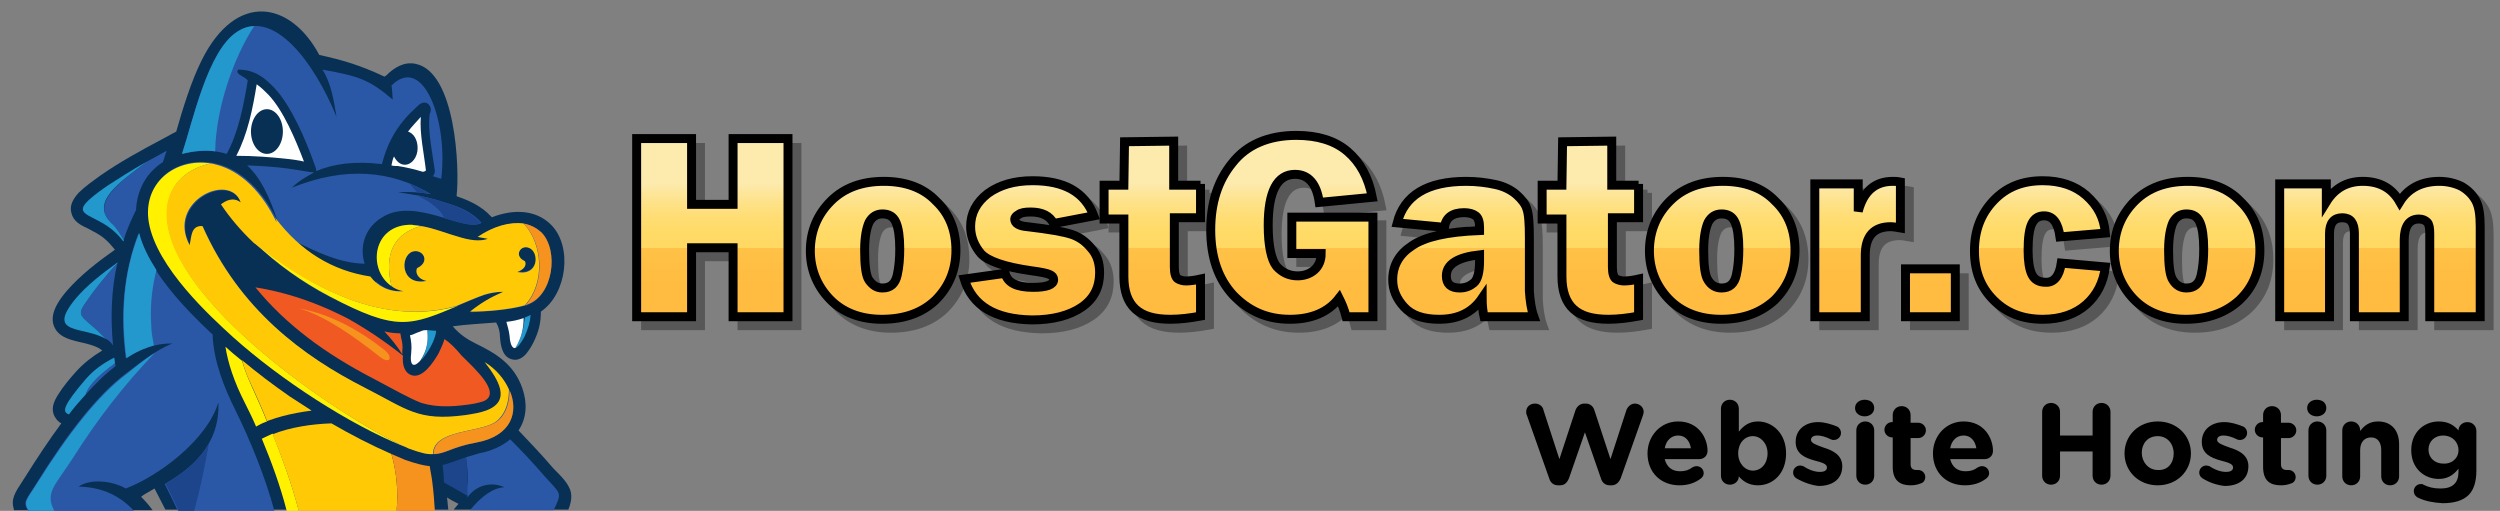 <?xml version="1.0" encoding="utf-8"?>
<svg version="1.1" xmlns="http://www.w3.org/2000/svg" xmlns:xlink="http://www.w3.org/1999/xlink" x="0px" y="0px" width="391.5px"
	 height="80px" viewBox="0 0 391.5 80" enable-background="new 0 0 391.5 80" xml:space="preserve">
<rect x="0" y="0" width="391.5" height="80" fill="#808080" stroke="none"/>
<g id="Logo_Layouts">
	<g>
		<g>
			<g>
				<g opacity="0.32">
					<path stroke="#000000" stroke-width="1.402" d="M124.8,23.1V51h-8.6V40.2h-6.5V51h-8.6V23.1h8.6v10.2h6.5V23.1H124.8z"/>
					<path stroke="#000000" stroke-width="1.402" d="M139.5,51.4c-3.4,0-6.2-1.1-8.2-3.2c-2-2.1-3-4.7-3-7.5c0-3.1,1.1-5.7,3.2-7.8
						c2.1-2.1,4.9-3.1,8.3-3.1c3.4,0,6.2,1,8.2,3.1c2.1,2,3.1,4.6,3.1,7.7c0,3.1-1.1,5.7-3.2,7.8C145.8,50.4,143,51.4,139.5,51.4z
						 M139.6,46.5c1.3,0,2-0.7,2.3-2c0.3-1.3,0.4-2.7,0.4-4.1c0-1.9-0.2-3.3-0.6-4.2c-0.4-0.9-1.1-1.3-2.1-1.3
						c-0.9,0-1.6,0.4-2.1,1.3c-0.4,0.9-0.7,2.3-0.7,4.4c0,2.4,0.2,4,0.7,4.7C138.1,46.1,138.7,46.5,139.6,46.5z"/>
					<path stroke="#000000" stroke-width="1.402" d="M152.4,45.1l6.4-0.9c0.4,1.5,1.8,2.2,4.4,2.2c2.1,0,3.2-0.4,3.2-1.2
						c0-0.4-0.2-0.6-0.6-0.8c-0.4-0.2-1.4-0.4-2.9-0.6c-4.2-0.6-6.8-1.5-7.9-2.7c-1-1.2-1.6-2.6-1.6-4.2c0-2.1,0.9-3.8,2.7-5.2
						c1.8-1.3,4.1-2,7-2c5,0,8.2,1.8,9.6,5.5l-6.2,1.2c-0.6-1.2-1.8-1.8-3.6-1.8c-0.9,0-1.5,0.1-1.9,0.4c-0.4,0.2-0.6,0.5-0.6,0.7
						c0,0.7,0.7,1.1,2,1.2c3.4,0.4,5.7,0.8,6.9,1.2c1.2,0.4,2.2,1.1,3.1,2.2c0.9,1,1.3,2.3,1.3,3.8c0,2.3-0.9,4.1-2.8,5.4
						c-1.9,1.3-4.5,2-7.8,2C157.2,51.4,153.7,49.3,152.4,45.1z"/>
					<path stroke="#000000" stroke-width="1.402" d="M189.4,30.2v5.3h-4.1v7.7c0,1,0.2,1.7,0.6,1.9c0.4,0.2,0.8,0.3,1.2,0.3
						c0.6,0,1.4-0.1,2.3-0.3v5.8c-1.6,0.3-3.2,0.5-4.7,0.5c-2.5,0-4.3-0.5-5.5-1.6c-1.2-1.1-1.8-2.8-1.8-5.1l0-2.4v-6.6h-3.1v-5.3
						h3.1l0.1-6.8l7.7-0.1v6.9H189.4z"/>
					<path stroke="#000000" stroke-width="1.402" d="M216.4,35.4V51h-4.2c-0.3-1.2-0.7-2.1-1.1-2.9c-1.7,2.2-4.3,3.3-7.7,3.3
						c-3.6,0-6.5-1.3-8.9-3.8c-2.3-2.5-3.5-5.9-3.5-10.2c0-4.2,1.1-7.7,3.4-10.5c2.2-2.8,5.6-4.3,10-4.3c3.3,0,6,0.8,8,2.5
						c2,1.7,3.3,4.1,3.9,7.2l-8.3,0.8c-0.4-2.9-1.7-4.4-3.8-4.4c-2.8,0-4.2,2.7-4.2,8c0,3.2,0.5,5.4,1.3,6.4c0.9,1,2,1.5,3.3,1.5
						c1,0,1.9-0.3,2.6-0.9c0.7-0.6,1.1-1.5,1.1-2.6h-4.6v-5.9H216.4z"/>
					<path stroke="#000000" stroke-width="1.402" d="M241.6,51h-7.8c-0.2-0.9-0.3-1.9-0.3-2.9c-1.5,2.2-3.7,3.3-6.7,3.3
						c-2.5,0-4.3-0.6-5.5-1.9c-1.2-1.3-1.8-2.7-1.8-4.3c0-2.2,1-4,3-5.3c2-1.4,5.5-2.2,10.6-2.4V37c0-0.9-0.2-1.5-0.6-1.8
						c-0.4-0.3-1-0.5-1.8-0.5c-1.9,0-2.9,0.8-3.1,2.3l-7.4-0.7c1.1-4.3,4.7-6.5,10.8-6.5c1.7,0,3.2,0.2,4.6,0.5
						c1.4,0.3,2.5,0.9,3.3,1.6c0.8,0.7,1.4,1.5,1.6,2.2c0.3,0.8,0.4,2.3,0.4,4.6V47C241,48.5,241.2,49.9,241.6,51z M233.1,41.3
						c-3.5,0.4-5.2,1.5-5.2,3.3c0,1.3,0.7,1.9,2.1,1.9c0.9,0,1.6-0.3,2.2-0.8c0.6-0.5,0.9-1.7,0.9-3.4V41.3z"/>
					<path stroke="#000000" stroke-width="1.402" d="M258,30.2v5.3h-4.1v7.7c0,1,0.2,1.7,0.6,1.9c0.4,0.2,0.8,0.3,1.2,0.3
						c0.7,0,1.4-0.1,2.3-0.3v5.8c-1.6,0.3-3.2,0.5-4.7,0.5c-2.5,0-4.3-0.5-5.5-1.6c-1.2-1.1-1.8-2.8-1.8-5.1l0-2.4v-6.6h-3.1v-5.3
						h3.1l0.1-6.8l7.7-0.1v6.9H258z"/>
					<path stroke="#000000" stroke-width="1.402" d="M270.9,51.4c-3.4,0-6.2-1.1-8.2-3.2c-2-2.1-3-4.7-3-7.5c0-3.1,1.1-5.7,3.2-7.8
						c2.1-2.1,4.9-3.1,8.3-3.1c3.4,0,6.2,1,8.2,3.1c2.1,2,3.1,4.6,3.1,7.7c0,3.1-1.1,5.7-3.2,7.8C277.1,50.4,274.4,51.4,270.9,51.4z
						 M271,46.5c1.3,0,2-0.7,2.3-2c0.3-1.3,0.4-2.7,0.4-4.1c0-1.9-0.2-3.3-0.6-4.2c-0.4-0.9-1.1-1.3-2.1-1.3c-0.9,0-1.6,0.4-2.1,1.3
						c-0.4,0.9-0.7,2.3-0.7,4.4c0,2.4,0.2,4,0.7,4.7C269.4,46.1,270.1,46.5,271,46.5z"/>
					<path stroke="#000000" stroke-width="1.402" d="M293.4,51h-7.8V30.2h6.8v4.3c0.8-3.1,2.6-4.7,5.4-4.7c0.3,0,0.7,0,1.2,0.1v7.2
						c-0.6-0.1-1.1-0.2-1.5-0.2c-2.7,0-4,1.5-4,4.5V51z"/>
					<path stroke="#000000" stroke-width="1.402" d="M307.6,43.5V51h-7.8v-7.5H307.6z"/>
					<path stroke="#000000" stroke-width="1.402" d="M324.2,42.6l6.9,0.6c-0.3,2.4-1.3,4.4-3,5.9c-1.7,1.5-4,2.3-6.8,2.3
						c-3.2,0-5.7-1-7.7-3c-2-2-3-4.5-3-7.7c0-3.2,1-5.8,3-7.9c2-2.1,4.5-3.1,7.7-3.1c2.8,0,5.1,0.8,6.8,2.3c1.8,1.6,2.8,3.5,3,5.9
						l-7.1,0.6c-0.3-2.2-1.1-3.3-2.5-3.3c-0.9,0-1.5,0.4-1.9,1.2c-0.4,0.8-0.6,2.2-0.6,4.2c0,1.7,0.2,3,0.6,3.8
						c0.4,0.8,1.1,1.2,2.1,1.2C323,45.7,323.9,44.7,324.2,42.6z"/>
					<path stroke="#000000" stroke-width="1.402" d="M343.7,51.4c-3.4,0-6.2-1.1-8.2-3.2c-2-2.1-3-4.7-3-7.5c0-3.1,1.1-5.7,3.2-7.8
						c2.1-2.1,4.9-3.1,8.3-3.1c3.4,0,6.2,1,8.2,3.1c2.1,2,3.1,4.6,3.1,7.7c0,3.1-1,5.7-3.2,7.8C349.9,50.4,347.1,51.4,343.7,51.4z
						 M343.8,46.5c1.3,0,2-0.7,2.3-2c0.3-1.3,0.4-2.7,0.4-4.1c0-1.9-0.2-3.3-0.6-4.2c-0.4-0.9-1.1-1.3-2.1-1.3
						c-0.9,0-1.6,0.4-2.1,1.3c-0.4,0.9-0.7,2.3-0.7,4.4c0,2.4,0.2,4,0.7,4.7C342.2,46.1,342.9,46.5,343.8,46.5z"/>
					<path stroke="#000000" stroke-width="1.402" d="M389.8,51h-7.9V38c0-0.9-0.1-1.5-0.4-1.8c-0.3-0.3-0.7-0.5-1.3-0.5
						c-1.5,0-2.3,1.1-2.3,3.3v12h-7.8V38c0-1.7-0.6-2.5-1.9-2.5c-1.3,0-2,0.8-2,2.5v13h-7.8V30.2h7.3V33c1.3-2.1,3.2-3.2,5.7-3.2
						c2.7,0,4.6,1.1,5.8,3.2c1.3-2.1,3.4-3.2,6.2-3.2c1.3,0,2.5,0.3,3.5,0.8c1,0.6,1.7,1.3,2.2,2.2c0.5,0.9,0.7,2.2,0.7,4.1V51z"/>
				</g>
				<g>
					<g>
						<linearGradient id="SVGID_1_" gradientUnits="userSpaceOnUse" x1="111.582" y1="28.754" x2="111.582" y2="44.434">
							<stop  offset="0" style="stop-color:#FDEAAD"/>
							<stop  offset="2.940017e-02" style="stop-color:#FDE9A7"/>
							<stop  offset="0.189" style="stop-color:#FEE289"/>
							<stop  offset="0.345" style="stop-color:#FFDD73"/>
							<stop  offset="0.497" style="stop-color:#FFDA66"/>
							<stop  offset="0.638" style="stop-color:#FFD962"/>
							<stop  offset="0.642" style="stop-color:#FFCB51"/>
							<stop  offset="0.644" style="stop-color:#FFC246"/>
							<stop  offset="1" style="stop-color:#FFBC41"/>
						</linearGradient>
						<path fill="url(#SVGID_1_)" stroke="#000000" stroke-width="1.402" d="M123.4,21.7v27.9h-8.6V38.8h-6.5v10.8h-8.6V21.7h8.6
							V32h6.5V21.7H123.4z"/>
						<linearGradient id="SVGID_2_" gradientUnits="userSpaceOnUse" x1="138.245" y1="28.753" x2="138.245" y2="44.432">
							<stop  offset="0" style="stop-color:#FDEAAD"/>
							<stop  offset="2.940017e-02" style="stop-color:#FDE9A7"/>
							<stop  offset="0.189" style="stop-color:#FEE289"/>
							<stop  offset="0.345" style="stop-color:#FFDD73"/>
							<stop  offset="0.497" style="stop-color:#FFDA66"/>
							<stop  offset="0.638" style="stop-color:#FFD962"/>
							<stop  offset="0.642" style="stop-color:#FFCB51"/>
							<stop  offset="0.644" style="stop-color:#FFC246"/>
							<stop  offset="1" style="stop-color:#FFBC41"/>
						</linearGradient>
						<path fill="url(#SVGID_2_)" stroke="#000000" stroke-width="1.402" d="M138.1,50c-3.4,0-6.2-1.1-8.2-3.2c-2-2.1-3-4.7-3-7.5
							c0-3.1,1.1-5.7,3.2-7.8c2.1-2.1,4.9-3.1,8.3-3.1c3.4,0,6.2,1,8.2,3.1c2.1,2,3.1,4.6,3.1,7.7c0,3.1-1.1,5.7-3.2,7.8
							C144.4,49,141.6,50,138.1,50z M138.2,45.1c1.3,0,2-0.7,2.3-2c0.3-1.3,0.4-2.7,0.4-4.1c0-1.9-0.2-3.3-0.6-4.2
							c-0.4-0.9-1.1-1.3-2.1-1.3c-0.9,0-1.6,0.4-2.1,1.3c-0.4,0.9-0.7,2.3-0.7,4.4c0,2.4,0.2,4,0.7,4.7
							C136.7,44.7,137.3,45.1,138.2,45.1z"/>
						<linearGradient id="SVGID_3_" gradientUnits="userSpaceOnUse" x1="161.527" y1="28.753" x2="161.527" y2="44.432">
							<stop  offset="0" style="stop-color:#FDEAAD"/>
							<stop  offset="2.940017e-02" style="stop-color:#FDE9A7"/>
							<stop  offset="0.189" style="stop-color:#FEE289"/>
							<stop  offset="0.345" style="stop-color:#FFDD73"/>
							<stop  offset="0.497" style="stop-color:#FFDA66"/>
							<stop  offset="0.638" style="stop-color:#FFD962"/>
							<stop  offset="0.642" style="stop-color:#FFCB51"/>
							<stop  offset="0.644" style="stop-color:#FFC246"/>
							<stop  offset="1" style="stop-color:#FFBC41"/>
						</linearGradient>
						<path fill="url(#SVGID_3_)" stroke="#000000" stroke-width="1.402" d="M151,43.7l6.4-0.9c0.4,1.5,1.8,2.2,4.4,2.2
							c2.1,0,3.2-0.4,3.2-1.2c0-0.4-0.2-0.6-0.6-0.8c-0.4-0.2-1.4-0.4-2.9-0.6c-4.2-0.6-6.8-1.5-7.9-2.7c-1-1.2-1.6-2.6-1.6-4.2
							c0-2.1,0.9-3.8,2.7-5.2c1.8-1.3,4.1-2,7-2c5,0,8.2,1.8,9.6,5.5L165,35c-0.6-1.2-1.8-1.8-3.6-1.8c-0.9,0-1.5,0.1-1.9,0.4
							c-0.4,0.2-0.6,0.5-0.6,0.7c0,0.7,0.7,1.1,2,1.2c3.4,0.4,5.7,0.8,6.9,1.2c1.2,0.4,2.2,1.1,3.1,2.2c0.9,1,1.3,2.3,1.3,3.8
							c0,2.3-0.9,4.1-2.8,5.4c-1.9,1.3-4.5,2-7.8,2C155.8,50,152.3,47.9,151,43.7z"/>
						<linearGradient id="SVGID_4_" gradientUnits="userSpaceOnUse" x1="180.42" y1="28.751" x2="180.42" y2="44.432">
							<stop  offset="0" style="stop-color:#FDEAAD"/>
							<stop  offset="2.940017e-02" style="stop-color:#FDE9A7"/>
							<stop  offset="0.189" style="stop-color:#FEE289"/>
							<stop  offset="0.345" style="stop-color:#FFDD73"/>
							<stop  offset="0.497" style="stop-color:#FFDA66"/>
							<stop  offset="0.638" style="stop-color:#FFD962"/>
							<stop  offset="0.642" style="stop-color:#FFCB51"/>
							<stop  offset="0.644" style="stop-color:#FFC246"/>
							<stop  offset="1" style="stop-color:#FFBC41"/>
						</linearGradient>
						<path fill="url(#SVGID_4_)" stroke="#000000" stroke-width="1.402" d="M188,28.8v5.3h-4.1v7.7c0,1,0.2,1.7,0.6,1.9
							c0.4,0.2,0.8,0.3,1.2,0.3c0.6,0,1.4-0.1,2.3-0.3v5.8c-1.6,0.3-3.2,0.5-4.7,0.5c-2.5,0-4.3-0.5-5.5-1.6
							c-1.2-1.1-1.8-2.8-1.8-5.1l0-2.4v-6.6h-3.1v-5.3h3.1l0.1-6.8l7.7-0.1v6.9H188z"/>
						<linearGradient id="SVGID_5_" gradientUnits="userSpaceOnUse" x1="202.386" y1="28.753" x2="202.386" y2="44.432">
							<stop  offset="0" style="stop-color:#FDEAAD"/>
							<stop  offset="2.940017e-02" style="stop-color:#FDE9A7"/>
							<stop  offset="0.189" style="stop-color:#FEE289"/>
							<stop  offset="0.345" style="stop-color:#FFDD73"/>
							<stop  offset="0.497" style="stop-color:#FFDA66"/>
							<stop  offset="0.638" style="stop-color:#FFD962"/>
							<stop  offset="0.642" style="stop-color:#FFCB51"/>
							<stop  offset="0.644" style="stop-color:#FFC246"/>
							<stop  offset="1" style="stop-color:#FFBC41"/>
						</linearGradient>
						<path fill="url(#SVGID_5_)" stroke="#000000" stroke-width="1.402" d="M215,34v15.6h-4.2c-0.3-1.2-0.7-2.1-1.1-2.9
							c-1.7,2.2-4.3,3.3-7.7,3.3c-3.6,0-6.5-1.3-8.9-3.8c-2.3-2.5-3.5-5.9-3.5-10.2c0-4.2,1.1-7.7,3.4-10.5c2.2-2.8,5.6-4.3,10-4.3
							c3.3,0,6,0.8,8,2.5c2,1.7,3.3,4.1,3.9,7.2l-8.3,0.8c-0.4-2.9-1.7-4.4-3.8-4.4c-2.8,0-4.2,2.7-4.2,8c0,3.2,0.5,5.4,1.3,6.4
							c0.9,1,2,1.5,3.3,1.5c1,0,1.9-0.3,2.6-0.9c0.7-0.6,1.1-1.5,1.1-2.6h-4.6V34H215z"/>
						<linearGradient id="SVGID_6_" gradientUnits="userSpaceOnUse" x1="229.17" y1="28.753" x2="229.17" y2="44.432">
							<stop  offset="0" style="stop-color:#FDEAAD"/>
							<stop  offset="2.940017e-02" style="stop-color:#FDE9A7"/>
							<stop  offset="0.189" style="stop-color:#FEE289"/>
							<stop  offset="0.345" style="stop-color:#FFDD73"/>
							<stop  offset="0.497" style="stop-color:#FFDA66"/>
							<stop  offset="0.638" style="stop-color:#FFD962"/>
							<stop  offset="0.642" style="stop-color:#FFCB51"/>
							<stop  offset="0.644" style="stop-color:#FFC246"/>
							<stop  offset="1" style="stop-color:#FFBC41"/>
						</linearGradient>
						<path fill="url(#SVGID_6_)" stroke="#000000" stroke-width="1.402" d="M240.2,49.6h-7.8c-0.2-0.9-0.3-1.9-0.3-2.9
							c-1.5,2.2-3.7,3.3-6.7,3.3c-2.5,0-4.3-0.6-5.5-1.9c-1.2-1.3-1.8-2.7-1.8-4.3c0-2.2,1-4,3-5.3c2-1.4,5.5-2.2,10.6-2.4v-0.5
							c0-0.9-0.2-1.5-0.6-1.8c-0.4-0.3-1-0.5-1.8-0.5c-1.9,0-2.9,0.8-3.1,2.3l-7.4-0.7c1.1-4.3,4.7-6.5,10.8-6.5
							c1.7,0,3.2,0.2,4.6,0.5c1.4,0.3,2.5,0.9,3.3,1.6c0.8,0.7,1.4,1.5,1.6,2.2c0.3,0.8,0.4,2.3,0.4,4.6v8.3
							C239.6,47.1,239.8,48.5,240.2,49.6z M231.7,39.9c-3.5,0.4-5.2,1.5-5.2,3.3c0,1.3,0.7,1.9,2.1,1.9c0.9,0,1.6-0.3,2.2-0.8
							c0.6-0.5,0.9-1.7,0.9-3.4V39.9z"/>
						<linearGradient id="SVGID_7_" gradientUnits="userSpaceOnUse" x1="249.05" y1="28.751" x2="249.05" y2="44.432">
							<stop  offset="0" style="stop-color:#FDEAAD"/>
							<stop  offset="2.940017e-02" style="stop-color:#FDE9A7"/>
							<stop  offset="0.189" style="stop-color:#FEE289"/>
							<stop  offset="0.345" style="stop-color:#FFDD73"/>
							<stop  offset="0.497" style="stop-color:#FFDA66"/>
							<stop  offset="0.638" style="stop-color:#FFD962"/>
							<stop  offset="0.642" style="stop-color:#FFCB51"/>
							<stop  offset="0.644" style="stop-color:#FFC246"/>
							<stop  offset="1" style="stop-color:#FFBC41"/>
						</linearGradient>
						<path fill="url(#SVGID_7_)" stroke="#000000" stroke-width="1.402" d="M256.6,28.8v5.3h-4.1v7.7c0,1,0.2,1.7,0.6,1.9
							c0.4,0.2,0.8,0.3,1.2,0.3c0.7,0,1.4-0.1,2.3-0.3v5.8c-1.6,0.3-3.2,0.5-4.7,0.5c-2.5,0-4.3-0.5-5.5-1.6
							c-1.2-1.1-1.8-2.8-1.8-5.1l0-2.4v-6.6h-3.1v-5.3h3.1l0.1-6.8l7.7-0.1v6.9H256.6z"/>
						<linearGradient id="SVGID_8_" gradientUnits="userSpaceOnUse" x1="269.609" y1="28.753" x2="269.609" y2="44.432">
							<stop  offset="0" style="stop-color:#FDEAAD"/>
							<stop  offset="2.940017e-02" style="stop-color:#FDE9A7"/>
							<stop  offset="0.189" style="stop-color:#FEE289"/>
							<stop  offset="0.345" style="stop-color:#FFDD73"/>
							<stop  offset="0.497" style="stop-color:#FFDA66"/>
							<stop  offset="0.638" style="stop-color:#FFD962"/>
							<stop  offset="0.642" style="stop-color:#FFCB51"/>
							<stop  offset="0.644" style="stop-color:#FFC246"/>
							<stop  offset="1" style="stop-color:#FFBC41"/>
						</linearGradient>
						<path fill="url(#SVGID_8_)" stroke="#000000" stroke-width="1.402" d="M269.5,50c-3.4,0-6.2-1.1-8.2-3.2c-2-2.1-3-4.7-3-7.5
							c0-3.1,1.1-5.7,3.2-7.8c2.1-2.1,4.9-3.1,8.3-3.1c3.4,0,6.2,1,8.2,3.1c2.1,2,3.1,4.6,3.1,7.7c0,3.1-1.1,5.7-3.2,7.8
							C275.7,49,273,50,269.5,50z M269.6,45.1c1.3,0,2-0.7,2.3-2c0.3-1.3,0.4-2.7,0.4-4.1c0-1.9-0.2-3.3-0.6-4.2
							c-0.4-0.9-1.1-1.3-2.1-1.3c-0.9,0-1.6,0.4-2.1,1.3c-0.4,0.9-0.7,2.3-0.7,4.4c0,2.4,0.2,4,0.7,4.7
							C268,44.7,268.7,45.1,269.6,45.1z"/>
						<linearGradient id="SVGID_9_" gradientUnits="userSpaceOnUse" x1="290.85" y1="28.753" x2="290.85" y2="44.434">
							<stop  offset="0" style="stop-color:#FDEAAD"/>
							<stop  offset="2.940017e-02" style="stop-color:#FDE9A7"/>
							<stop  offset="0.189" style="stop-color:#FEE289"/>
							<stop  offset="0.345" style="stop-color:#FFDD73"/>
							<stop  offset="0.497" style="stop-color:#FFDA66"/>
							<stop  offset="0.638" style="stop-color:#FFD962"/>
							<stop  offset="0.642" style="stop-color:#FFCB51"/>
							<stop  offset="0.644" style="stop-color:#FFC246"/>
							<stop  offset="1" style="stop-color:#FFBC41"/>
						</linearGradient>
						<path fill="url(#SVGID_9_)" stroke="#000000" stroke-width="1.402" d="M292,49.6h-7.8V28.8h6.8v4.3c0.8-3.1,2.6-4.7,5.4-4.7
							c0.3,0,0.7,0,1.2,0.1v7.2c-0.6-0.1-1.1-0.2-1.5-0.2c-2.7,0-4,1.5-4,4.5V49.6z"/>
						<linearGradient id="SVGID_10_" gradientUnits="userSpaceOnUse" x1="302.351" y1="28.75" x2="302.351" y2="44.433">
							<stop  offset="0" style="stop-color:#FDEAAD"/>
							<stop  offset="2.940017e-02" style="stop-color:#FDE9A7"/>
							<stop  offset="0.189" style="stop-color:#FEE289"/>
							<stop  offset="0.345" style="stop-color:#FFDD73"/>
							<stop  offset="0.497" style="stop-color:#FFDA66"/>
							<stop  offset="0.638" style="stop-color:#FFD962"/>
							<stop  offset="0.642" style="stop-color:#FFCB51"/>
							<stop  offset="0.644" style="stop-color:#FFC246"/>
							<stop  offset="1" style="stop-color:#FFBC41"/>
						</linearGradient>
						<path fill="url(#SVGID_10_)" stroke="#000000" stroke-width="1.402" d="M306.2,42.1v7.5h-7.8v-7.5H306.2z"/>
						<linearGradient id="SVGID_11_" gradientUnits="userSpaceOnUse" x1="319.427" y1="28.753" x2="319.427" y2="44.432">
							<stop  offset="0" style="stop-color:#FDEAAD"/>
							<stop  offset="2.940017e-02" style="stop-color:#FDE9A7"/>
							<stop  offset="0.189" style="stop-color:#FEE289"/>
							<stop  offset="0.345" style="stop-color:#FFDD73"/>
							<stop  offset="0.497" style="stop-color:#FFDA66"/>
							<stop  offset="0.638" style="stop-color:#FFD962"/>
							<stop  offset="0.642" style="stop-color:#FFCB51"/>
							<stop  offset="0.644" style="stop-color:#FFC246"/>
							<stop  offset="1" style="stop-color:#FFBC41"/>
						</linearGradient>
						<path fill="url(#SVGID_11_)" stroke="#000000" stroke-width="1.402" d="M322.8,41.2l6.9,0.6c-0.3,2.4-1.3,4.4-3,5.9
							c-1.7,1.5-4,2.3-6.8,2.3c-3.2,0-5.7-1-7.7-3c-2-2-3-4.5-3-7.7c0-3.2,1-5.8,3-7.9c2-2.1,4.5-3.1,7.7-3.1c2.8,0,5.1,0.8,6.8,2.3
							c1.8,1.6,2.8,3.5,3,5.9l-7.1,0.6c-0.3-2.2-1.1-3.3-2.5-3.3c-0.9,0-1.5,0.4-1.9,1.2c-0.4,0.8-0.6,2.2-0.6,4.2
							c0,1.7,0.2,3,0.6,3.8c0.4,0.8,1.1,1.2,2.1,1.2C321.6,44.3,322.5,43.3,322.8,41.2z"/>
						<linearGradient id="SVGID_12_" gradientUnits="userSpaceOnUse" x1="342.404" y1="28.753" x2="342.404" y2="44.432">
							<stop  offset="0" style="stop-color:#FDEAAD"/>
							<stop  offset="2.940017e-02" style="stop-color:#FDE9A7"/>
							<stop  offset="0.189" style="stop-color:#FEE289"/>
							<stop  offset="0.345" style="stop-color:#FFDD73"/>
							<stop  offset="0.497" style="stop-color:#FFDA66"/>
							<stop  offset="0.638" style="stop-color:#FFD962"/>
							<stop  offset="0.642" style="stop-color:#FFCB51"/>
							<stop  offset="0.644" style="stop-color:#FFC246"/>
							<stop  offset="1" style="stop-color:#FFBC41"/>
						</linearGradient>
						<path fill="url(#SVGID_12_)" stroke="#000000" stroke-width="1.402" d="M342.3,50c-3.4,0-6.2-1.1-8.2-3.2c-2-2.1-3-4.7-3-7.5
							c0-3.1,1.1-5.7,3.2-7.8c2.1-2.1,4.9-3.1,8.3-3.1c3.4,0,6.2,1,8.2,3.1c2.1,2,3.1,4.6,3.1,7.7c0,3.1-1,5.7-3.2,7.8
							C348.5,49,345.7,50,342.3,50z M342.4,45.1c1.3,0,2-0.7,2.3-2c0.3-1.3,0.4-2.7,0.4-4.1c0-1.9-0.2-3.3-0.6-4.2
							c-0.4-0.9-1.1-1.3-2.1-1.3c-0.9,0-1.6,0.4-2.1,1.3c-0.4,0.9-0.7,2.3-0.7,4.4c0,2.4,0.2,4,0.7,4.7
							C340.8,44.7,341.5,45.1,342.4,45.1z"/>
						<linearGradient id="SVGID_13_" gradientUnits="userSpaceOnUse" x1="372.692" y1="28.753" x2="372.692" y2="44.434">
							<stop  offset="0" style="stop-color:#FDEAAD"/>
							<stop  offset="2.940017e-02" style="stop-color:#FDE9A7"/>
							<stop  offset="0.189" style="stop-color:#FEE289"/>
							<stop  offset="0.345" style="stop-color:#FFDD73"/>
							<stop  offset="0.497" style="stop-color:#FFDA66"/>
							<stop  offset="0.638" style="stop-color:#FFD962"/>
							<stop  offset="0.642" style="stop-color:#FFCB51"/>
							<stop  offset="0.644" style="stop-color:#FFC246"/>
							<stop  offset="1" style="stop-color:#FFBC41"/>
						</linearGradient>
						<path fill="url(#SVGID_13_)" stroke="#000000" stroke-width="1.402" d="M388.4,49.6h-7.9v-13c0-0.9-0.1-1.5-0.4-1.8
							c-0.3-0.3-0.7-0.5-1.3-0.5c-1.5,0-2.3,1.1-2.3,3.3v12h-7.8v-13c0-1.7-0.6-2.5-1.9-2.5c-1.3,0-2,0.8-2,2.5v13H357V28.8h7.3v2.8
							c1.3-2.1,3.2-3.2,5.7-3.2c2.7,0,4.6,1.1,5.8,3.2c1.3-2.1,3.4-3.2,6.2-3.2c1.3,0,2.5,0.3,3.5,0.8c1,0.6,1.7,1.3,2.2,2.2
							c0.5,0.9,0.7,2.2,0.7,4.1V49.6z"/>
					</g>
				</g>
			</g>
			<g>
				<path d="M239.1,65c-0.1-0.2-0.1-0.4-0.1-0.5c0-0.8,0.6-1.3,1.4-1.3c0.6,0,1.2,0.4,1.3,1l2.5,7.7l2.5-7.6
					c0.2-0.6,0.7-1.1,1.4-1.1h0.2c0.7,0,1.2,0.4,1.4,1.1l2.5,7.6l2.5-7.7c0.2-0.5,0.7-1,1.3-1c0.8,0,1.4,0.6,1.4,1.3
					c0,0.2-0.1,0.4-0.1,0.5l-3.5,9.9c-0.3,0.7-0.8,1.1-1.4,1.1h-0.3c-0.7,0-1.2-0.4-1.4-1.1l-2.5-7.2l-2.5,7.2
					c-0.3,0.7-0.7,1.1-1.4,1.1H244c-0.7,0-1.2-0.4-1.4-1.1L239.1,65z"/>
				<path d="M263,76c-2.9,0-5-2-5-5v0c0-2.7,2-5,4.8-5c3.2,0,4.6,2.6,4.6,4.6c0,0.8-0.6,1.3-1.3,1.3h-5.4c0.3,1.2,1.1,1.9,2.4,1.9
					c0.8,0,1.4-0.2,1.9-0.6c0.2-0.1,0.4-0.2,0.7-0.2c0.6,0,1.1,0.5,1.1,1.1c0,0.4-0.2,0.6-0.4,0.8C265.5,75.6,264.4,76,263,76z
					 M264.8,70.2c-0.2-1.2-0.9-2-2-2c-1.1,0-1.9,0.8-2.1,2H264.8z"/>
				<path d="M269.5,64c0-0.8,0.6-1.4,1.4-1.4c0.8,0,1.4,0.6,1.4,1.4v3.6c0.7-0.9,1.6-1.6,3-1.6c2.2,0,4.4,1.8,4.4,5v0
					c0,3.2-2.1,5-4.4,5c-1.5,0-2.4-0.7-3-1.4v0c0,0.7-0.6,1.3-1.4,1.3c-0.8,0-1.4-0.6-1.4-1.4V64z M276.8,71L276.8,71
					c0-1.6-1.1-2.7-2.3-2.7c-1.3,0-2.3,1.1-2.3,2.7v0c0,1.6,1.1,2.7,2.3,2.7C275.8,73.7,276.8,72.6,276.8,71z"/>
				<path d="M281.3,74.9c-0.3-0.2-0.5-0.5-0.5-0.9c0-0.6,0.5-1.1,1.1-1.1c0.2,0,0.4,0.1,0.5,0.1c0.9,0.6,1.8,0.9,2.6,0.9
					c0.8,0,1.1-0.3,1.1-0.7v0c0-0.6-0.9-0.8-2-1.1c-1.4-0.4-2.9-1-2.9-2.9v0c0-2,1.6-3.1,3.5-3.1c1,0,2,0.3,3,0.7
					c0.4,0.2,0.6,0.6,0.6,1c0,0.6-0.5,1.1-1.1,1.1c-0.2,0-0.3,0-0.5-0.1c-0.8-0.4-1.5-0.6-2.1-0.6c-0.7,0-1,0.3-1,0.7v0
					c0,0.5,0.9,0.8,2,1.2c1.3,0.4,2.9,1.1,2.9,2.9v0c0,2.1-1.6,3.1-3.7,3.1C283.8,76,282.5,75.6,281.3,74.9z"/>
				<path d="M290.5,63.9c0-0.8,0.7-1.3,1.5-1.3c0.9,0,1.5,0.5,1.5,1.3v0c0,0.8-0.7,1.3-1.5,1.3C291.2,65.2,290.5,64.7,290.5,63.9
					L290.5,63.9z M290.7,67.4c0-0.8,0.6-1.4,1.4-1.4c0.8,0,1.4,0.6,1.4,1.4v7.1c0,0.8-0.6,1.4-1.4,1.4c-0.8,0-1.4-0.6-1.4-1.4V67.4z
					"/>
				<path d="M296.4,73.1v-4.6h-0.1c-0.6,0-1.2-0.5-1.2-1.2c0-0.6,0.5-1.2,1.2-1.2h0.1V65c0-0.8,0.6-1.4,1.4-1.4
					c0.8,0,1.4,0.6,1.4,1.4v1.2h1.2c0.6,0,1.2,0.5,1.2,1.2c0,0.6-0.5,1.2-1.2,1.2h-1.2v4.1c0,0.6,0.3,0.9,0.9,0.9c0.1,0,0.3,0,0.3,0
					c0.6,0,1.1,0.5,1.1,1.1c0,0.5-0.3,0.9-0.7,1c-0.5,0.2-1,0.3-1.6,0.3C297.6,76,296.4,75.3,296.4,73.1z"/>
				<path d="M307.7,76c-2.9,0-5-2-5-5v0c0-2.7,2-5,4.8-5c3.2,0,4.6,2.6,4.6,4.6c0,0.8-0.6,1.3-1.3,1.3h-5.4c0.3,1.2,1.1,1.9,2.4,1.9
					c0.8,0,1.4-0.2,1.9-0.6c0.2-0.1,0.4-0.2,0.7-0.2c0.6,0,1.1,0.5,1.1,1.1c0,0.4-0.2,0.6-0.4,0.8C310.2,75.6,309.1,76,307.7,76z
					 M309.5,70.2c-0.2-1.2-0.9-2-2-2c-1.1,0-1.9,0.8-2.1,2H309.5z"/>
				<path d="M319.8,64.5c0-0.8,0.6-1.4,1.4-1.4c0.8,0,1.4,0.6,1.4,1.4v3.7h5.1v-3.7c0-0.8,0.6-1.4,1.4-1.4c0.8,0,1.4,0.6,1.4,1.4v10
					c0,0.8-0.6,1.4-1.4,1.4c-0.8,0-1.4-0.6-1.4-1.4v-3.8h-5.1v3.8c0,0.8-0.6,1.4-1.4,1.4c-0.8,0-1.4-0.6-1.4-1.4V64.5z"/>
				<path d="M332.7,71L332.7,71c0-2.8,2.2-5,5.2-5c3,0,5.2,2.2,5.2,5v0c0,2.8-2.2,5-5.2,5C334.9,76,332.7,73.8,332.7,71z M340.4,71
					L340.4,71c0-1.5-1-2.7-2.5-2.7c-1.6,0-2.5,1.2-2.5,2.6v0c0,1.4,1,2.7,2.5,2.7C339.5,73.7,340.4,72.5,340.4,71z"/>
				<path d="M344.9,74.9c-0.3-0.2-0.5-0.5-0.5-0.9c0-0.6,0.5-1.1,1.1-1.1c0.2,0,0.4,0.1,0.5,0.1c0.9,0.6,1.8,0.9,2.6,0.9
					c0.8,0,1.1-0.3,1.1-0.7v0c0-0.6-0.9-0.8-2-1.1c-1.4-0.4-2.9-1-2.9-2.9v0c0-2,1.6-3.1,3.5-3.1c1,0,2,0.3,3,0.7
					c0.4,0.2,0.6,0.6,0.6,1c0,0.6-0.5,1.1-1.1,1.1c-0.2,0-0.3,0-0.5-0.1c-0.8-0.4-1.5-0.6-2.1-0.6c-0.7,0-1,0.3-1,0.7v0
					c0,0.5,0.9,0.8,2,1.2c1.3,0.4,2.9,1.1,2.9,2.9v0c0,2.1-1.6,3.1-3.7,3.1C347.3,76,346,75.6,344.9,74.9z"/>
				<path d="M354.4,73.1v-4.6h-0.1c-0.6,0-1.2-0.5-1.2-1.2c0-0.6,0.5-1.2,1.2-1.2h0.1V65c0-0.8,0.6-1.4,1.4-1.4
					c0.8,0,1.4,0.6,1.4,1.4v1.2h1.2c0.6,0,1.2,0.5,1.2,1.2c0,0.6-0.5,1.2-1.2,1.2h-1.2v4.1c0,0.6,0.3,0.9,0.9,0.9c0.1,0,0.3,0,0.3,0
					c0.6,0,1.1,0.5,1.1,1.1c0,0.5-0.3,0.9-0.7,1c-0.5,0.2-1,0.3-1.6,0.3C355.5,76,354.4,75.3,354.4,73.1z"/>
				<path d="M361.3,63.9c0-0.8,0.7-1.3,1.5-1.3c0.9,0,1.5,0.5,1.5,1.3v0c0,0.8-0.7,1.3-1.5,1.3C362,65.2,361.3,64.7,361.3,63.9
					L361.3,63.9z M361.5,67.4c0-0.8,0.6-1.4,1.4-1.4c0.8,0,1.4,0.6,1.4,1.4v7.1c0,0.8-0.6,1.4-1.4,1.4c-0.8,0-1.4-0.6-1.4-1.4V67.4z
					"/>
				<path d="M366.8,67.4c0-0.8,0.6-1.4,1.4-1.4c0.8,0,1.4,0.6,1.4,1.4v0.1c0.6-0.8,1.4-1.5,2.8-1.5c2.1,0,3.3,1.4,3.3,3.6v5
					c0,0.8-0.6,1.4-1.4,1.4c-0.8,0-1.4-0.6-1.4-1.4v-4.1c0-1.3-0.6-2-1.6-2c-1,0-1.7,0.7-1.7,2v4.1c0,0.8-0.6,1.4-1.4,1.4
					c-0.8,0-1.4-0.6-1.4-1.4V67.4z"/>
				<path d="M378.8,78c-0.5-0.2-0.8-0.6-0.8-1.1c0-0.6,0.5-1.1,1.1-1.1c0.2,0,0.3,0,0.4,0.1c0.8,0.4,1.6,0.6,2.7,0.6
					c1.9,0,2.8-0.9,2.8-2.6v-0.5c-0.8,1-1.7,1.6-3.1,1.6c-2.2,0-4.3-1.6-4.3-4.5v0c0-2.9,2.1-4.5,4.3-4.5c1.5,0,2.4,0.6,3.1,1.4v0
					c0-0.7,0.6-1.3,1.4-1.3c0.8,0,1.4,0.6,1.4,1.4v6.2c0,1.7-0.4,3-1.2,3.8c-0.9,0.9-2.3,1.3-4.1,1.3C381,78.7,379.9,78.5,378.8,78z
					 M385,70.5L385,70.5c0-1.3-1-2.3-2.4-2.3c-1.3,0-2.3,0.9-2.3,2.2v0c0,1.3,1,2.2,2.3,2.2C383.9,72.7,385,71.8,385,70.5z"/>
			</g>
		</g>
	</g>
	<path fill="#020202" d="M92.8,78.9"/>
	<path fill="#020202" d="M92.9,78.8"/>
	<path fill-rule="evenodd" clip-rule="evenodd" fill="#073054" d="M89.4,77.1c-0.3-1.4-1.7-2.7-2.7-3.7c-1.7-2-3.6-4-5.5-6
		c1.3-1.9,1.4-4.3,0.6-6.6c-1.3-3.7-4-5.4-7.3-7c-1.2-0.6-2.4-1.3-3.6-2.7c2.1-0.3,4.5-0.4,6.8-0.6c0.4,0.7,0.6,1.5,0.6,2.3
		c0.1,1.4,0.4,3.2,2,3.5c0.8,0.2,1.6-0.3,2.1-0.9c0.4-0.5,0.8-1.1,1.1-1.7c0.9-1.8,1.2-3.2,1.2-4.9c4.1-2.8,5-10.2,1.6-13.6
		c-2.5-2.5-6.1-2.4-9.2-1.2l-0.1,0l-0.2-0.2c-1.2-1.3-3-2.3-5.1-3l-0.2-0.1c0.5-4.2-0.1-19.4-6.4-20.7c-1.8-0.4-3.4,0.6-4.6,1.8
		L60.2,12c-3.8-1.8-6.6-2.6-10.2-3.4c-4.5-8.4-13-10-18.4,0.8c-1.7,3.4-3,7.7-4,11.2l-2.4,1.3c-3.2,1.7-6.5,3.5-9.5,5.6
		c-1.1,0.8-2.4,1.7-3.4,2.7c-0.8,0.9-1.5,2-1.1,3.2c0.3,1.3,1.5,1.9,2.6,2.4c0.9,0.5,1.8,0.9,2.6,1.6c0.6,0.5,1.1,1.1,1.6,1.7
		c-2.7,1.9-5.4,4-7.5,6.4c-1.3,1.5-3,3.9-1.9,5.9c1,1.9,3.7,2,5.6,2.6c0.6,0.2,1.2,0.4,1.7,0.8c0,0,0,0,0.1,0.1
		c-1.5,0.9-2.8,1.9-4,3.2c-1,1.1-2.1,2.4-2.9,3.7c-0.7,1.1-1.2,2.3-0.5,3.5c0.3,0.5,0.6,0.8,1,1c-2,2.7-3.9,5.6-5.6,8.3
		c-0.7,1.2-2,2.7-2,4.1c0,0.4,0.1,0.8,0.2,1.2h21.7c-0.5-0.7-1.1-1.4-1.8-2.1c0.3-0.3,1.1-0.7,2.1-1.3c0.6,1.1,1.1,2.2,1.7,3.3h44.3
		c-0.1-0.7-0.1-1.3-0.2-1.9c0.6,0.4,1.2,0.7,1.8,1c-0.2,0.2-0.3,0.4-0.5,0.6c-0.1,0.1-0.2,0.2-0.2,0.3h17.9
		C89.3,79.1,89.6,78.1,89.4,77.1z"/>
</g>
<g id="Ebene_4">
	<path fill="#2A58A7" d="M84.8,36.4c-2.2-2.2-6.3-1.8-10,0.7c1.4,0.2,2.8,0.4,4.3,0.6c-5,1.4-10.3-2.3-14.6-2.5
		c-7-0.2-7.1,9.2-1.3,10.4c-1.8,0.1-3.2-0.5-4.3-1.5c-0.1,0.5-0.3,0.9-0.4,1.4c-2.2-1-4.3-2.1-6.5-3.1c-1.9-1.5-3.7-3-5.6-4.5
		c3.4,1.6,6.7,3.3,10.7,3.4c-0.8-2.5-0.1-5.6,2.8-7.3c5.2-3.2,12.9,2.5,15.5,0.9c-1-1.2-2.6-2.2-4.8-2.9c-3.4-1.1-4.4-1.3-8.3-1.9
		c1.7-0.1,3.5,0,5.2,0.3c-6.2-3.7-13.4-4.4-21.8-1c1-1,2.2-1.7,3.5-2.4c-0.6,0-1.9-0.3-4.1-0.6c-2.1-0.3-4.2-0.4-6.4-0.5
		c2.2,2,3.6,5.2,4.8,8.8c-2.2-4.6-5.5-8-9.4-9c-6-1.6-11.8,2.5-10.7,9c1.2,7.1,9.7,14.8,13.2,18C44.4,59.9,55.5,67,64,70.2
		c5.5,2.1,4.8,0.2,10.6-0.9c8.1-1.5,6.8-9,1.4-12.5c2.1,2.7,4.3,6.1,0.2,7.6c-0.8,0.3-1.9,0.5-3.2,0.7c-7.5,1-9.1-0.9-15.8-4.3
		c-9.6-4.9-19.6-12.2-25.4-25.3c-1.8-0.1-1.7,1.6-2,3c-3.7-6.8,6.3-11.6,8-6.7c-1.2-0.9-2.3-0.3-3.1,0.3C38.6,37.7,45,43,51.5,46.4
		c12.2,6.3,13.1,4.3,23.5,0.1c2.1-0.8,4.3-1.2,6.7-0.2c-2.8-0.1-6.6,1.5-8,2.6c2.6-0.1,6.4-0.4,8.8-1.1
		C86.6,46.4,87.6,39.3,84.8,36.4z M64.6,39.4c1.6-0.5,2.9,1.6,0.7,2.6c-0.3,0.8,0.2,1.7,1.5,2C62.7,44.8,62.6,40.1,64.6,39.4z
		 M81,42.5c1.1-0.3,1.5-1,1.2-1.6c-1.8-0.8-0.7-2.6,0.6-2.1C84.6,39.3,84.4,43.2,81,42.5z M35.5,24.1c1.8-3.3,2.6-7.3,3.3-11.5
		c-0.4-0.6-2.1-1-1.5-1.7c2.5,0,4.1,1.2,5.7,2.9c2.6,2.8,4.8,7.9,6.2,11.8c0.2,0.6,0.4,1,0.3,1.2c2.8-1.2,6.2-1.6,10.3-1.1
		c1-3.8,2.7-6.5,5.5-9c1.5-1.6,2.6,0.2,2,1.1c-0.4,2.6,0.5,6.5,0.8,9c0,0.3-0.1,0.5-0.3,0.8c0.4,0.1,0.9,0.3,1.3,0.4
		c1.1-9-2.8-19.6-7.8-14.6c0.1,0.4,0.1,0.8,0.2,2.2c-3.7-3.2-5.5-3.7-11-4.7c1.4,2.2,1.8,5,2.2,7.4C49.2,9.7,42.8,1.2,37.1,5
		c-4.6,3-6.9,14-8.6,19.1C31.3,23.4,33.6,23.5,35.5,24.1z M33.3,52.4c-4.6-4.3-10-10-11.6-15.9c-2.4,6.2-2.9,12.9-2,19.6
		c2.2-1.4,4.7-2.4,7.3-2.3c-2.9,1.1-5.9,3.7-7.3,4.7c-4.4,3.3-9.1,9.3-14,17.2c-1.6,2.6-2.2,2.8-1.3,4.3H21
		c-2.1-2.2-4.7-3.7-8.7-3.8c1.9-1.3,5.3-0.9,7.4,0.3C24.7,74.6,32.4,69,34.2,63c0.3,6.9-4.6,10.6-8.4,12.8c0.7,1.4,1.4,2.8,2.1,4.3
		H43c-1.5-5.5-3.7-10.9-6.2-16C35.1,60.7,33.4,56.4,33.3,52.4z"/>
	<g>
		<path fill-rule="evenodd" clip-rule="evenodd" fill="#2A58A7" d="M18.4,41.1l0,0.1c-1.9,2-3.8,4.4-5.2,6.5
			c-1.2,1.8-0.3,1.9,2.2,4.2c0.4,0.4,0.8,0.8,1.2,1.2c0,0-0.1,0-0.1-0.1c0.5,0.3,0.9,0.6,1.2,1.1C17.3,49.8,17.4,45.4,18.4,41.1z"/>
	</g>
	<path fill-rule="evenodd" clip-rule="evenodd" fill="#2A58A7" d="M21.3,32.9c0.1-2.4,1-4.7,2.8-6.4c0.4-0.4,0.9-0.8,1.4-1.1
		l0.6-1.8c-1.1,0.6-2.1,1.2-3.1,1.7c-4.3,3.3-8.8,6.4-5.6,9.6c0.8,0.8,1.4,1.7,2,2.7l-0.1,0.2C19.8,36.1,20.5,34.5,21.3,32.9z"/>
	<g>
		<path fill="#2A58A7" d="M13.4,61.8c0.8-0.9,1.6-1.7,2.4-2.5c0.7-0.7,1.5-1.3,2.3-2c-0.1-0.4-0.1-0.9-0.2-1.3
			c0,0.3,0.1,0.6,0.1,0.9C16.1,58.3,14,60,13.4,61.8z"/>
	</g>
</g>
<g id="Ebene_3">
	<g>
		<path fill-rule="evenodd" clip-rule="evenodd" fill="#F05A22" d="M63,55c0.1-0.8,0-1.4-0.2-2.2l-0.1-0.6c-0.8,0-1.7-0.1-2.5-0.3
			c1.1,1.2,2,2.3,2.8,3.6C63,55.4,63,55.2,63,55z"/>
		<path fill-rule="evenodd" clip-rule="evenodd" fill="#F05A22" d="M72.3,55.7c-1-1.2-1.8-2-2.7-2.6c-0.2,0.8-0.6,1.5-0.9,2.2
			c-0.8,1.4-2.6,4.2-4.4,3.4c-1.1-0.5-1.3-1.8-1.2-3c-2.5-2-5.4-4-8.6-5.8c-1-0.5-2-1-2.9-1.4c-3.4-1.5-7.2-2.8-11.6-3.5
			c4.8,5.9,11,10.4,18.3,14.2c1.5,0.8,3,1.6,4.5,2.4c1,0.5,2.1,1.1,3.2,1.5c2.3,0.7,4.7,0.6,7,0.3c0.9-0.1,2-0.3,2.8-0.6
			C78.6,61.5,74.2,57.6,72.3,55.7z"/>
	</g>
	<path fill="#FFF100" d="M71.7,47.9c-9.5,2.7-20.1-0.5-31.8-9.9c3.4,3.3,7.5,6.2,11.7,8.4C62.2,52,64.2,51,71.7,47.9z M39.6,60.9
		c-0.7-1.5-1.3-3-1.7-4.4c-0.9-0.7-1.7-1.4-2.6-2.2c0.4,2.5,1.3,5.4,3.1,8.9c0.6,1.2,1.2,2.4,1.7,3.6c0.5-0.3,1.1-0.6,1.7-0.8
		C41.1,64.2,40.3,62.5,39.6,60.9z M61.3,44.8c-1.2-5.1,0.4-8.2,4.6-9.4c-0.5-0.1-1-0.1-1.4-0.2C58.3,35.1,57.5,42.2,61.3,44.8z
		 M41,68.7L41,68.7c1.5,3.6,2.9,7.4,3.9,11.3h1.9c-1.1-4.2-2.6-8.3-4.1-12.1C42.1,68.2,41.6,68.4,41,68.7z M26.2,32.9
		c0.2-3.4,2.3-6.3,6.8-7.3c-5.6-0.9-10.7,3.1-9.7,9.2c1.2,7.1,9.7,14.8,13.2,18c7.6,6.8,18.2,13.6,26.5,17
		C49.8,63.3,25.4,45.6,26.2,32.9z"/>
	<path fill-rule="evenodd" clip-rule="evenodd" fill="#2298CD" d="M80.7,54.5c0.4-0.1,0.9-0.8,1.4-1.7c0.6-1.3,0.9-2.3,1-3.5
		c-0.3,0.2-0.6,0.3-0.9,0.4C82,51.3,81.7,52.9,80.7,54.5"/>
	<path fill-rule="evenodd" clip-rule="evenodd" fill="#2298CD" d="M65.9,56.5c1-1.1,2.3-3.2,2.4-4.7c-0.5,0-1-0.1-1.4-0.1
		C67.1,53.3,66.9,54.9,65.9,56.5"/>
	<g>
		<path fill-rule="evenodd" clip-rule="evenodd" fill="#FFFFFF" d="M66.9,51.7c-0.3,0-0.6,0-0.8,0.1c-0.6,0.2-1,0.4-1.5,0.6
			c-0.1,0-0.2,0.1-0.4,0.1c0.2,0.9,0.3,1.7,0.2,2.7c-0.3,2.3,0.5,2.3,1.4,1.3C66.9,54.9,67.1,53.3,66.9,51.7z"/>
	</g>
	<g>
		<path fill-rule="evenodd" clip-rule="evenodd" fill="#FFFFFF" d="M82,49.8c-0.8,0.3-1.7,0.5-2.7,0.6c0.2,0.7,0.4,1.4,0.5,2.2
			c0.1,1.5,0.5,2,0.9,1.9C81.7,52.9,82,51.3,82,49.8"/>
	</g>
	<g>
		<path fill-rule="evenodd" clip-rule="evenodd" fill="#FFCA05" d="M48.8,64.3c-1.1-0.7-2.3-1.5-3.4-2.2c-2.6-1.8-5.1-3.7-7.5-5.7
			c0,0,0,0,0,0c0.4,1.5,1,3,1.7,4.4c0.7,1.6,1.5,3.3,2.2,5.1c-0.6,0.2-1.1,0.5-1.7,0.8C42.7,65.4,45.7,64.7,48.8,64.3z"/>
		<path fill-rule="evenodd" clip-rule="evenodd" fill="#FFCA05" d="M61.3,71.1c-3.2-1.4-6.3-3-9.4-4.8c-3.1,0.1-6.4,0.6-9.2,1.7
			c1.5,3.8,3,7.8,4.1,12.1h15.3C62.4,76.9,62.1,73.9,61.3,71.1L61.3,71.1z"/>
	</g>
	<g>
		<path fill="#FFCA05" d="M40,38.2c0,0-0.1-0.1-0.1-0.1c0,0,0,0,0,0C39.9,38.1,40,38.1,40,38.2z"/>
		<path fill="#FFCA05" d="M61.3,44.8C61.3,44.8,61.3,44.8,61.3,44.8c0,0-0.1-0.1-0.1-0.1C61.2,44.8,61.2,44.8,61.3,44.8z"/>
		<path fill="#FFCA05" d="M70.4,48.4c-0.4,0.2-0.8,0.3-1.2,0.5C69.6,48.7,70,48.6,70.4,48.4z"/>
		<path fill="#FFCA05" d="M82.2,47.8C85.4,44.3,85,38.2,82,35c-2.1-0.3-4.7,0.4-7.2,2.1c0.5,0.1,1,0.2,1.6,0.3
			c-0.9,0.3-2.1,0.4-4.2-0.2c-2.2-0.6-4.3-1.5-6.3-1.8c-4.2,1.2-5.8,4.3-4.6,9.4c0.5,0.4,1.2,0.7,1.9,0.8c-2.2,0.2-4.1-0.8-5.2-2.3
			c-5.9-0.9-10.9-3.9-14.9-9.2c0.1,0.2,0.2,0.5,0.2,0.7c-2.2-4.6-5.5-8-9.4-9c-0.3-0.1-0.7-0.2-1-0.2c-4.5,1.1-6.6,3.9-6.8,7.3
			c-0.8,12.6,23.5,30.3,36.7,36.8c0.4,0.2,0.8,0.3,1.1,0.5c1.9,0.7,3,1,3.9,0.9c0-3.9,7.5-3.3,9.9-5.1c1.4-1.1,2-2.9,2-5
			c-0.7-1.6-2-3.2-3.8-4.3c2.1,2.7,4.3,6.1,0.2,7.6c-0.8,0.3-1.9,0.5-3.2,0.7c-7.5,1-9.1-0.9-15.8-4.3c-9.6-4.9-19.6-12.2-25.4-25.3
			c-1.8-0.1-1.7,1.6-2,3c-3.7-6.8,6.3-11.6,8-6.7c-1.2-0.9-2.3-0.3-3.1,0.3c1.4,2.1,3.1,4.1,5.1,6c11.7,9.3,22.3,12.6,31.8,9.9
			c-0.4,0.2-0.8,0.3-1.2,0.5c1.3-0.5,2.8-1.2,4.6-1.9c1.2-0.5,2.5-0.8,3.9-0.8c-1.3,0.6-2.8,1.2-5.2,3.1
			C76.1,48.8,79.8,48.5,82.2,47.8z M64.6,39.4c1.6-0.5,2.9,1.6,0.7,2.6c-0.3,0.8,0.2,1.7,1.5,2C62.7,44.8,62.6,40.1,64.6,39.4z
			 M82.2,40.9c-1.8-0.8-0.7-2.6,0.6-2.1c1.7,0.6,1.6,4.5-1.8,3.8C82.1,42.2,82.5,41.5,82.2,40.9z"/>
	</g>
	<g>
		<path fill-rule="evenodd" clip-rule="evenodd" fill="#F6921E" d="M67.3,73c-1-0.1-2.2-0.4-3.9-1c-0.7-0.3-1.4-0.6-2.1-0.9
			c0.8,2.9,1.1,5.8,0.8,8.9h6c-0.1-1.5-0.2-3-0.4-4.5C67.6,74.6,67.4,73.8,67.3,73z"/>
		<path fill-rule="evenodd" clip-rule="evenodd" fill="#F6921E" d="M77.8,66c-2.4,1.8-9.9,1.2-9.9,5.1c1.8,0,2.8-1.1,6.7-1.8
			c5.5-1,6.7-4.8,5.2-8.2C79.8,63.1,79.2,65,77.8,66z"/>
		<path fill-rule="evenodd" clip-rule="evenodd" fill="#F6921E" d="M84.8,36.4C84,35.7,83.1,35.2,82,35c3,3.1,3.5,9.2,0.3,12.8
			c0.1,0,0.2,0,0.2-0.1C86.6,46.4,87.6,39.3,84.8,36.4z"/>
		<path fill-rule="evenodd" clip-rule="evenodd" fill="#F6921E" d="M60.2,54.8c-4.2-3.3-8.6-5.6-13.3-6.5c4.2,1.3,8.4,4.3,12.5,7.5
			C61.1,57.2,61.6,55.9,60.2,54.8z"/>
	</g>
	<path fill="#2298CD" d="M13.4,59.4c-3.4,4-3.8,5.1-2.6,5.5c0.8-1.1,1.7-2.1,2.6-3.1c0.6-1.8,2.7-3.5,4.6-4.9c0-0.3-0.1-0.6-0.1-0.9
		C16.1,56.9,14.6,58,13.4,59.4z M17.6,36c0.6,0.5,1.2,1.1,1.7,1.8l0.1-0.2c-0.6-1-1.2-2-2-2.7c-3.3-3.3,1.3-6.3,5.6-9.6
		c-2.5,1.4-4.5,2.7-6.2,3.8C9.7,34,14,33,17.6,36z M16.6,53.1c-0.4-0.4-0.8-0.8-1.2-1.2c-2.5-2.3-3.4-2.4-2.2-4.2
		c1.4-2.1,3.3-4.5,5.2-6.5l0-0.1c-2.5,1.8-4.8,3.6-6.5,5.6C7,52.6,13.2,51,16.6,53.1z M37.1,5c-4.6,3-6.9,14-8.6,19.1
		c2-0.5,3.7-0.6,5.2-0.4l0,0c0.1-6.9,3-14.9,6.1-19.6C38.9,4.1,38,4.4,37.1,5z M19.8,56.1c1.3-0.9,2.8-1.6,4.3-2
		c-0.2-1.1-0.4-2.1-0.4-2.9c-0.2-2.9,0-5.8,0.8-8.9c-1.2-1.9-2.2-3.8-2.7-5.8C19.3,42.7,18.9,49.4,19.8,56.1z M5.8,75.7
		c-1.6,2.6-2.2,2.8-1.3,4.3h4c-1.5-2.9,0.1-3.9,3-8.4c3.6-5.7,7.8-11.2,12.7-16.3c-1.9,1.2-3.5,2.6-4.4,3.3
		C15.4,61.9,10.7,67.9,5.8,75.7z"/>
	<path fill-rule="evenodd" clip-rule="evenodd" fill="#FFFFFF" d="M42,14.8c-0.6-0.6-1.1-1.1-1.8-1.6c-0.6,3.7-1.4,7.8-3.2,11.2
		c2.7,0,5.4,0.2,8.1,0.5c0.8,0.1,1.7,0.2,2.5,0.4C46.3,21.9,44.4,17.3,42,14.8z M41.8,24.1c-1.4,0-2.5-1.6-2.5-3.5
		c0-1.9,1.1-3.5,2.5-3.5c1.4,0,2.5,1.6,2.5,3.5C44.3,22.5,43.2,24.1,41.8,24.1z"/>
	<path fill-rule="evenodd" clip-rule="evenodd" fill="#FFFFFF" d="M62.2,26L62.2,26l0.1,0c1.3,0.2,2.6,0.5,3.9,0.9
		c0.2,0,0.4-0.1,0.5-0.2c-0.3-2.7-1-5.7-0.8-8.4c-0.7,0.8-1.4,1.5-2,2.3c0.9,0.3,1.5,1.3,1.5,2.6c0,1.4-0.9,2.6-2,2.6
		c-0.7,0-1.3-0.5-1.7-1.3c-0.2,0.4-0.3,0.9-0.4,1.4C61.6,26,61.9,26,62.2,26z"/>
	<path fill-rule="evenodd" clip-rule="evenodd" fill="#1D458B" d="M25.9,75.7c0.7,1.4,1.4,2.8,2.1,4.3h2.4c1-3.5,1.7-7,2.3-10.5
		C31,72.5,28.2,74.4,25.9,75.7z"/>
	<path fill-rule="evenodd" clip-rule="evenodd" fill="#1D458B" d="M73,71.6c-1.6,0.5-2.6,1-3.7,1.2c0.1,0.8,0.2,1.6,0.2,2.4
		c0,0.1,0,0.2,0.1,0.4c1.1,0.6,2.3,1.3,3.5,2c0.1-0.1,0.2-0.2,0.2-0.3C73.3,75.6,73.2,73.6,73,71.6z"/>
	<path fill-rule="evenodd" clip-rule="evenodd" fill="#1D458B" d="M65.1,30.5c1.8,0.4,3,0.7,5.4,1.5c2.2,0.7,3.8,1.7,4.8,2.9
		c-1.1,0.7-3.2,0-5.7-0.7C69.1,33,67.7,31.7,65.1,30.5"/>
	<path fill-rule="evenodd" clip-rule="evenodd" fill="#1D458B" d="M64.1,28.7c1.1,0.5,2.2,1,3.3,1.7c-0.7-0.1-1.4-0.2-2.1-0.3
		C64.8,29.6,64.5,29.1,64.1,28.7"/>
	<g>
		<path fill-rule="evenodd" clip-rule="evenodd" fill="#2A58A7" d="M73,71.6c0.2,2,0.3,2.5,0.3,4.1c-0.1,0.1-0.1,1.2-0.1,2.2
			c0,0,0,0,0,0c1.4-2,3.8-2.5,5.8-1.6c-1.8,0.1-3.6,1.4-5.4,3.6h13.1c1.4-2.9,1.1-2.5-1.4-5.3c-1.8-2.1-3.6-4-5.4-5.8
			c-1.2,1-2.8,1.8-4.9,2.2"/>
	</g>
</g>
</svg>
